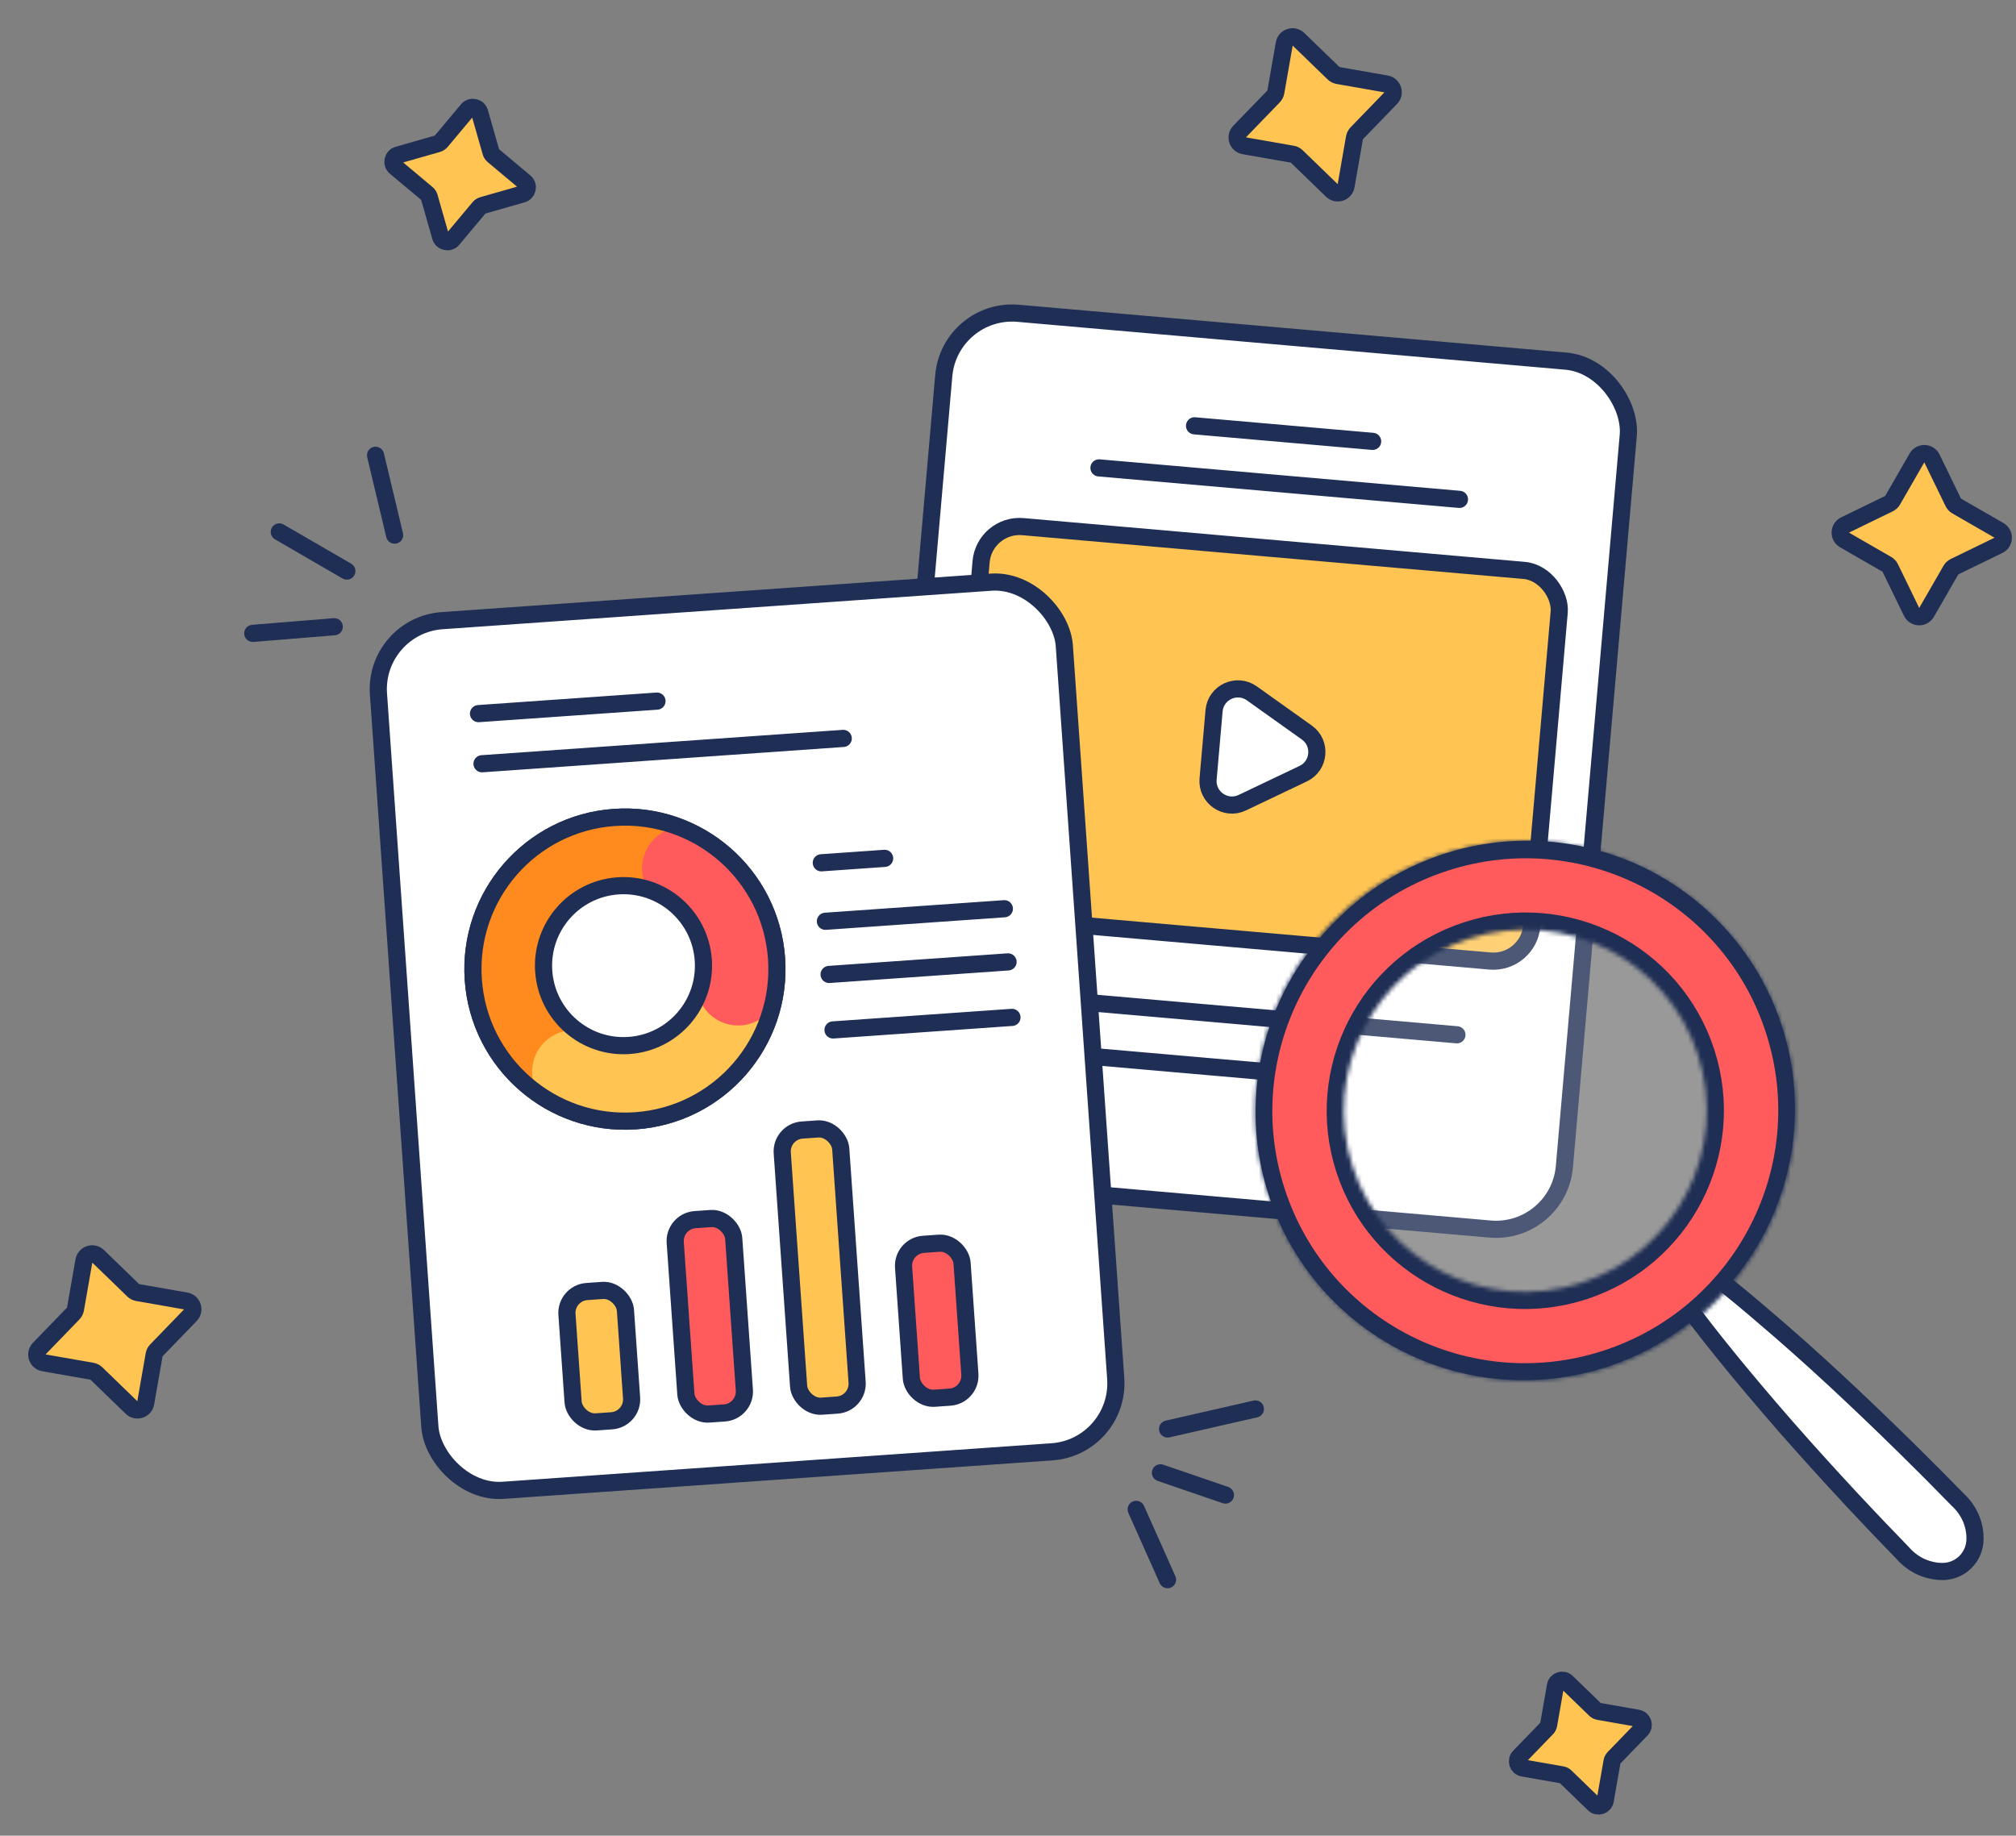 <svg width="470" height="428" viewBox="0 0 470 428" fill="none" xmlns="http://www.w3.org/2000/svg">
<rect x="0" y="0" width="470" height="428" fill="#808080" stroke="none"/>
<rect x="1.818" y="2.167" width="160.221" height="203.171" rx="16" transform="matrix(0.996 0.087 -0.087 0.996 219.793 69.337)" fill="white" stroke="#1F2E54" stroke-width="4"/>
<line x1="2" y1="-2" x2="102.896" y2="-2" transform="matrix(0.996 0.087 -0.087 0.996 237.004 234.311)" stroke="#1F2E54" stroke-width="4" stroke-linecap="round" stroke-linejoin="round"/>
<line x1="2" y1="-2" x2="75.566" y2="-2" transform="matrix(0.996 0.087 -0.087 0.996 235.926 246.691)" stroke="#1F2E54" stroke-width="4" stroke-linecap="round" stroke-linejoin="round"/>
<rect width="135.316" height="91.438" rx="9" transform="matrix(0.996 0.087 -0.087 0.996 229.512 122.005)" fill="#FFC452" stroke="#1F2E54" stroke-width="4"/>
<path d="M303.825 180.386L289.617 187.155C285.716 189.013 281.272 185.929 281.649 181.624L283.04 165.722C283.416 161.417 288.328 159.151 291.847 161.659L304.664 170.793C308.133 173.265 307.671 178.554 303.825 180.386Z" fill="white" stroke="#1F2E54" stroke-width="4"/>
<line x1="2" y1="-2" x2="43.687" y2="-2" transform="matrix(0.996 0.087 -0.087 0.996 276.324 101.099)" stroke="#1F2E54" stroke-width="4" stroke-linecap="round" stroke-linejoin="round"/>
<line x1="2" y1="-2" x2="86.379" y2="-2" transform="matrix(0.996 0.087 -0.087 0.996 254.043 110.909)" stroke="#1F2E54" stroke-width="4" stroke-linecap="round" stroke-linejoin="round"/>
<rect x="2.135" y="1.856" width="160.22" height="203.171" rx="16" transform="matrix(0.998 -0.07 0.07 0.998 84.852 144.128)" fill="white" stroke="#1F2E54" stroke-width="4"/>
<line x1="2" y1="-2" x2="43.687" y2="-2" transform="matrix(0.998 -0.07 0.07 0.998 109.703 168.522)" stroke="#1F2E54" stroke-width="4" stroke-linecap="round" stroke-linejoin="round"/>
<line x1="2" y1="-2" x2="86.379" y2="-2" transform="matrix(0.998 -0.07 0.07 0.998 110.52 180.209)" stroke="#1F2E54" stroke-width="4" stroke-linecap="round" stroke-linejoin="round"/>
<line x1="2" y1="-2" x2="16.789" y2="-2" transform="matrix(0.998 -0.07 0.07 0.998 189.621 203.303)" stroke="#1F2E54" stroke-width="4" stroke-linecap="round" stroke-linejoin="round"/>
<line x1="2" y1="-2" x2="43.799" y2="-2" transform="matrix(0.998 -0.07 0.07 0.998 190.578 216.938)" stroke="#1F2E54" stroke-width="4" stroke-linecap="round" stroke-linejoin="round"/>
<line x1="2" y1="-2" x2="43.799" y2="-2" transform="matrix(0.998 -0.07 0.07 0.998 191.441 229.335)" stroke="#1F2E54" stroke-width="4" stroke-linecap="round" stroke-linejoin="round"/>
<line x1="2" y1="-2" x2="43.799" y2="-2" transform="matrix(0.998 -0.07 0.07 0.998 192.352 242.272)" stroke="#1F2E54" stroke-width="4" stroke-linecap="round" stroke-linejoin="round"/>
<path d="M172.309 223.656C172.556 227.191 172.105 230.74 170.981 234.101C169.857 237.461 168.082 240.567 165.758 243.241C163.435 245.915 160.608 248.105 157.439 249.685C154.269 251.266 150.82 252.207 147.288 252.454C143.756 252.701 140.209 252.25 136.851 251.126C133.493 250.001 130.388 248.227 127.715 245.902C125.042 243.578 122.853 240.749 121.272 237.578C119.692 234.407 118.751 230.955 118.504 227.42C118.257 223.885 118.708 220.336 119.832 216.975C120.956 213.615 122.731 210.509 125.054 207.835C127.378 205.161 130.205 202.971 133.374 201.391C136.543 199.81 139.993 198.869 143.525 198.622C147.057 198.375 150.604 198.826 153.962 199.95C157.32 201.075 160.425 202.849 163.098 205.174C165.771 207.498 167.96 210.327 169.54 213.498C171.121 216.669 172.062 220.121 172.309 223.656L172.309 223.656Z" stroke="#FF8A1D" stroke-width="19.393" stroke-linecap="round"/>
<path d="M172.309 223.656C172.638 228.365 171.726 233.079 169.665 237.325C167.604 241.571 164.466 245.202 160.564 247.855C156.662 250.507 152.133 252.09 147.429 252.444C142.726 252.797 138.011 251.911 133.756 249.872" stroke="#FFC452" stroke-width="19.393" stroke-linecap="round"/>
<path d="M159.378 202.46C163.908 205.206 167.53 209.225 169.792 214.017C172.054 218.809 172.855 224.162 172.096 229.407" stroke="#FF5B5D" stroke-width="19.393" stroke-linecap="round"/>
<path d="M181.748 223.434C183.141 243.355 168.126 260.633 148.213 262.026C128.3 263.419 111.028 248.399 109.636 228.478C108.243 208.557 123.258 191.279 143.17 189.886C163.083 188.493 180.356 203.512 181.748 223.434Z" stroke="#1F2E54" stroke-width="2.586"/>
<path d="M164.665 223.8C165.411 234.467 157.371 243.718 146.71 244.464C136.048 245.21 126.8 237.168 126.054 226.501C125.308 215.835 133.348 206.584 144.01 205.838C154.671 205.092 163.919 213.134 164.665 223.8Z" stroke="#1F2E54" stroke-width="2.586"/>
<path d="M172.309 223.656C172.556 227.191 172.105 230.74 170.981 234.101C169.857 237.461 168.082 240.567 165.758 243.241C163.435 245.915 160.608 248.105 157.439 249.685C154.269 251.266 150.82 252.207 147.288 252.454C143.756 252.701 140.209 252.25 136.851 251.126C133.493 250.001 130.388 248.227 127.715 245.902C125.042 243.578 122.853 240.749 121.272 237.578C119.692 234.407 118.751 230.955 118.504 227.42C118.257 223.885 118.708 220.336 119.832 216.975C120.956 213.615 122.731 210.509 125.054 207.835C127.378 205.161 130.205 202.971 133.374 201.391C136.543 199.81 139.993 198.869 143.525 198.622C147.057 198.375 150.604 198.826 153.962 199.95C157.32 201.075 160.425 202.849 163.098 205.174C165.771 207.498 167.96 210.327 169.54 213.498C171.121 216.669 172.062 220.121 172.309 223.656L172.309 223.656Z" stroke="#FF8A1D" stroke-width="19.393" stroke-linecap="round"/>
<path d="M172.309 223.656C172.638 228.365 171.726 233.079 169.665 237.325C167.604 241.571 164.466 245.202 160.564 247.855C156.662 250.507 152.133 252.09 147.429 252.444C142.726 252.797 138.011 251.911 133.756 249.872" stroke="#FFC452" stroke-width="19.393" stroke-linecap="round"/>
<path d="M159.378 202.46C163.908 205.206 167.53 209.225 169.792 214.017C172.054 218.809 172.855 224.162 172.096 229.407" stroke="#FF5B5D" stroke-width="19.393" stroke-linecap="round"/>
<path d="M181.043 223.483C182.408 243.015 167.687 259.955 148.164 261.32C128.641 262.686 111.706 247.961 110.341 228.429C108.976 208.897 123.697 191.957 143.22 190.591C162.743 189.226 179.677 203.951 181.043 223.483Z" stroke="#1F2E54" stroke-width="4"/>
<path d="M163.96 223.85C164.678 234.127 156.932 243.04 146.66 243.758C136.388 244.477 127.478 236.729 126.759 226.452C126.041 216.174 133.787 207.262 144.059 206.543C154.331 205.825 163.241 213.572 163.96 223.85Z" stroke="#1F2E54" stroke-width="4"/>
<rect width="13.663" height="30.455" rx="5" transform="matrix(0.998 -0.07 0.07 0.998 131.828 301.479)" fill="#FFC452" stroke="#1F2E54" stroke-width="4"/>
<rect width="13.663" height="45.415" rx="5" transform="matrix(0.998 -0.07 0.07 0.998 157.07 284.717)" fill="#FF5B5D" stroke="#1F2E54" stroke-width="4"/>
<rect width="13.663" height="64.512" rx="5" transform="matrix(0.998 -0.07 0.07 0.998 182.02 263.827)" fill="#FFC452" stroke="#1F2E54" stroke-width="4"/>
<rect width="13.663" height="35.96" rx="5" transform="matrix(0.998 -0.07 0.07 0.998 210.305 290.471)" fill="#FF5B5D" stroke="#1F2E54" stroke-width="4"/>
<path d="M22.848 292.892C21.723 291.803 19.837 292.416 19.567 293.959L17.596 305.224C17.528 305.609 17.347 305.964 17.076 306.245L9.123 314.463C8.034 315.589 8.646 317.474 10.189 317.744L21.451 319.717C21.836 319.784 22.191 319.965 22.472 320.237L30.686 328.191C31.811 329.281 33.697 328.668 33.967 327.125L35.938 315.86C36.006 315.475 36.187 315.119 36.459 314.838L44.411 306.62C45.5 305.495 44.888 303.61 43.346 303.34L32.083 301.367C31.698 301.3 31.343 301.118 31.062 300.847L22.848 292.892Z" fill="#FFC452" stroke="#1F2E54" stroke-width="4" stroke-linecap="round"/>
<path d="M111.826 26.22C111.465 24.955 109.837 24.609 108.993 25.618L102.831 32.981C102.621 33.233 102.34 33.416 102.024 33.506L92.792 36.142C91.528 36.503 91.182 38.131 92.19 38.975L99.552 45.14C99.804 45.35 99.986 45.632 100.076 45.947L102.711 55.181C103.072 56.446 104.701 56.792 105.544 55.784L111.706 48.42C111.917 48.168 112.198 47.986 112.513 47.896L121.745 45.259C123.009 44.898 123.355 43.271 122.347 42.426L114.985 36.261C114.734 36.051 114.551 35.77 114.461 35.454L111.826 26.22Z" fill="#FFC452" stroke="#1F2E54" stroke-width="4" stroke-linecap="round"/>
<path d="M302.692 9.129C301.567 8.039 299.681 8.652 299.411 10.195L297.439 21.46C297.372 21.845 297.191 22.201 296.919 22.482L288.967 30.7C287.878 31.825 288.49 33.71 290.032 33.98L301.295 35.953C301.679 36.02 302.035 36.202 302.316 36.473L310.53 44.428C311.655 45.517 313.54 44.904 313.81 43.361L315.782 32.096C315.85 31.711 316.031 31.356 316.302 31.075L324.255 22.857C325.344 21.731 324.731 19.846 323.189 19.576L311.927 17.604C311.542 17.536 311.187 17.355 310.906 17.083L302.692 9.129Z" fill="#FFC452" stroke="#1F2E54" stroke-width="4" stroke-linecap="round"/>
<path d="M365.275 392.195C364.369 391.317 362.849 391.811 362.631 393.054L361.042 402.133C360.988 402.443 360.842 402.73 360.623 402.956L354.214 409.579C353.337 410.486 353.83 412.006 355.073 412.223L364.149 413.813C364.459 413.867 364.746 414.013 364.972 414.232L371.592 420.643C372.499 421.521 374.018 421.027 374.236 419.783L375.825 410.705C375.879 410.395 376.025 410.108 376.244 409.882L382.653 403.258C383.531 402.352 383.037 400.832 381.795 400.615L372.718 399.025C372.408 398.971 372.121 398.824 371.895 398.605L365.275 392.195Z" fill="#FFC452" stroke="#1F2E54" stroke-width="4" stroke-linecap="round"/>
<path d="M450.38 106.851C449.695 105.443 447.713 105.373 446.932 106.731L441.228 116.642C441.033 116.98 440.741 117.253 440.39 117.423L430.107 122.425C428.699 123.11 428.63 125.091 429.987 125.872L439.896 131.579C440.234 131.774 440.506 132.066 440.677 132.418L445.676 142.703C446.361 144.111 448.343 144.18 449.124 142.823L454.828 132.912C455.023 132.574 455.315 132.301 455.666 132.13L465.949 127.129C467.357 126.444 467.426 124.463 466.069 123.682L456.16 117.974C455.822 117.779 455.55 117.487 455.379 117.136L450.38 106.851Z" fill="#FFC452" stroke="#1F2E54" stroke-width="4" stroke-linecap="round"/>
<path d="M440.318 358.628L442.14 354.951L446.979 360.115C446.979 360.115 444.874 362.429 442.208 362.162L440.318 358.628Z" fill="white"/>
<path d="M445.463 351.371L449.237 355.836L446.944 360.11L442.136 354.943L445.463 351.371Z" fill="white"/>
<path opacity="0.2" d="M408.713 248.035C410.861 258.536 409.849 269.439 405.804 279.364C401.759 289.289 394.863 297.792 385.988 303.797C377.113 309.803 366.658 313.041 355.943 313.103C345.229 313.165 334.737 310.047 325.793 304.145C316.85 298.242 309.856 289.819 305.697 279.941C301.538 270.063 300.4 259.174 302.427 248.649C304.453 238.124 309.554 228.436 317.084 220.81C324.613 213.185 334.234 207.964 344.729 205.807C351.703 204.375 358.89 204.33 365.88 205.677C372.87 207.024 379.526 209.736 385.469 213.658C391.411 217.58 396.522 222.634 400.51 228.533C404.499 234.432 407.286 241.059 408.713 248.035V248.035Z" fill="white"/>
<path d="M313.405 215.591L314.312 214.723L314.304 214.698C325.231 204.289 339.669 198.333 354.784 198.03C370.308 197.719 385.356 203.394 396.811 213.88C408.266 224.365 415.25 238.858 416.314 254.355C417.379 269.851 412.443 285.163 402.53 297.118L401.235 298.678L402.813 299.951C406.941 303.28 410.981 306.739 414.969 310.188C420.698 315.172 426.387 320.344 431.911 325.563C437.443 330.79 442.948 336.109 448.307 341.471L448.313 341.478L448.32 341.485C450.058 343.19 451.746 344.912 453.449 346.65C454.411 347.63 455.377 348.616 456.36 349.607L456.391 349.638L456.424 349.668C457.659 350.808 458.66 352.18 459.368 353.705C459.747 354.54 460.03 355.414 460.213 356.313L460.214 356.318C460.43 357.368 460.495 358.445 460.406 359.514C460.243 361.313 459.442 362.995 458.148 364.255C456.856 365.515 455.156 366.271 453.355 366.387C452.284 366.443 451.211 366.341 450.17 366.085L450.156 366.082L450.143 366.079C449.252 365.873 448.386 365.569 447.562 365.173C446.056 364.424 444.71 363.388 443.602 362.122L443.574 362.09L443.544 362.059C442.538 361.005 441.537 359.968 440.541 358.937C438.894 357.233 437.261 355.542 435.641 353.809L435.636 353.803L435.63 353.797C430.389 348.282 425.26 342.655 420.171 336.973C415.106 331.291 410.14 325.509 405.273 319.626C401.907 315.543 398.596 311.422 395.391 307.21L394.161 305.593L392.564 306.85C380.357 316.455 364.923 320.992 349.462 319.522C334.001 318.051 319.699 310.685 309.52 298.951C299.341 287.216 294.067 272.013 294.79 256.493C295.513 240.973 302.179 226.327 313.405 215.591ZM406.087 249.58C404.239 239.598 399.473 230.388 392.393 223.115C387.691 218.285 382.084 214.429 375.892 211.767C369.7 209.105 363.044 207.69 356.305 207.601C349.566 207.513 342.875 208.753 336.615 211.252C330.356 213.75 324.649 217.458 319.822 222.163C312.553 229.248 307.548 238.33 305.439 248.26C303.329 258.19 304.211 268.523 307.971 277.952C311.732 287.381 318.203 295.483 326.567 301.233C334.93 306.983 344.81 310.123 354.958 310.256C365.105 310.389 375.065 307.51 383.576 301.981C392.088 296.452 398.769 288.523 402.776 279.195C406.783 269.868 407.935 259.562 406.087 249.58Z" fill="white" stroke="#1F2E54" stroke-width="4"/>
<mask id="path-38-inside-1_2739_40921" fill="white">
<path d="M336.223 199.215C369.307 188.48 404.802 206.535 415.504 239.542C426.206 272.549 408.062 308.009 374.978 318.743C341.894 329.478 306.399 311.423 295.697 278.416C284.995 245.41 303.139 209.95 336.223 199.215ZM368.618 299.128C390.843 291.916 403.032 268.095 395.843 245.922C388.653 223.748 364.808 211.619 342.583 218.831C320.357 226.042 308.168 249.863 315.358 272.037C322.547 294.21 346.393 306.34 368.618 299.128Z"/>
</mask>
<path d="M336.223 199.215C369.307 188.48 404.802 206.535 415.504 239.542C426.206 272.549 408.062 308.009 374.978 318.743C341.894 329.478 306.399 311.423 295.697 278.416C284.995 245.41 303.139 209.95 336.223 199.215ZM368.618 299.128C390.843 291.916 403.032 268.095 395.843 245.922C388.653 223.748 364.808 211.619 342.583 218.831C320.357 226.042 308.168 249.863 315.358 272.037C322.547 294.21 346.393 306.34 368.618 299.128Z" fill="#FF5B5D" stroke="#1F2E54" stroke-width="8" mask="url(#path-38-inside-1_2739_40921)"/>
<path d="M58.768 145.682C57.667 145.771 56.847 146.736 56.936 147.837C57.026 148.938 57.991 149.758 59.092 149.669L58.768 145.682ZM78.097 148.121C79.198 148.031 80.017 147.066 79.928 145.965C79.839 144.864 78.874 144.044 77.773 144.134L78.097 148.121ZM59.092 149.669L78.097 148.121L77.773 144.134L58.768 145.682L59.092 149.669Z" fill="#1F2E54"/>
<path d="M66.117 122.288C65.162 121.734 63.938 122.06 63.383 123.015C62.829 123.971 63.154 125.195 64.11 125.749L66.117 122.288ZM79.856 134.883C80.811 135.438 82.035 135.112 82.59 134.157C83.144 133.201 82.819 131.977 81.864 131.423L79.856 134.883ZM64.11 125.749L79.856 134.883L81.864 131.423L66.117 122.288L64.11 125.749Z" fill="#1F2E54"/>
<path d="M89.501 105.688C89.245 104.614 88.166 103.95 87.092 104.207C86.017 104.463 85.354 105.542 85.61 106.616L89.501 105.688ZM90.053 125.24C90.31 126.314 91.388 126.978 92.463 126.721C93.537 126.465 94.201 125.386 93.944 124.312L90.053 125.24ZM85.61 106.616L90.053 125.24L93.944 124.312L89.501 105.688L85.61 106.616Z" fill="#1F2E54"/>
<path d="M293.12 330.456C294.197 330.21 294.871 329.138 294.626 328.061C294.38 326.984 293.308 326.31 292.231 326.556L293.12 330.456ZM271.757 331.231C270.68 331.477 270.006 332.549 270.252 333.626C270.498 334.703 271.57 335.377 272.646 335.131L271.757 331.231ZM292.231 326.556L271.757 331.231L272.646 335.131L293.12 330.456L292.231 326.556Z" fill="#1F2E54"/>
<path d="M285.043 350.475C286.088 350.833 287.225 350.276 287.583 349.231C287.941 348.186 287.385 347.048 286.34 346.69L285.043 350.475ZM271.194 341.502C270.149 341.144 269.012 341.701 268.654 342.746C268.296 343.791 268.853 344.929 269.897 345.287L271.194 341.502ZM286.34 346.69L271.194 341.502L269.897 345.287L285.043 350.475L286.34 346.69Z" fill="#1F2E54"/>
<path d="M270.367 369.132C270.817 370.141 271.999 370.594 273.008 370.144C274.017 369.694 274.47 368.511 274.02 367.502L270.367 369.132ZM266.709 351.102C266.259 350.093 265.077 349.64 264.068 350.09C263.059 350.54 262.606 351.723 263.056 352.731L266.709 351.102ZM274.02 367.502L266.709 351.102L263.056 352.731L270.367 369.132L274.02 367.502Z" fill="#1F2E54"/>
</svg>
